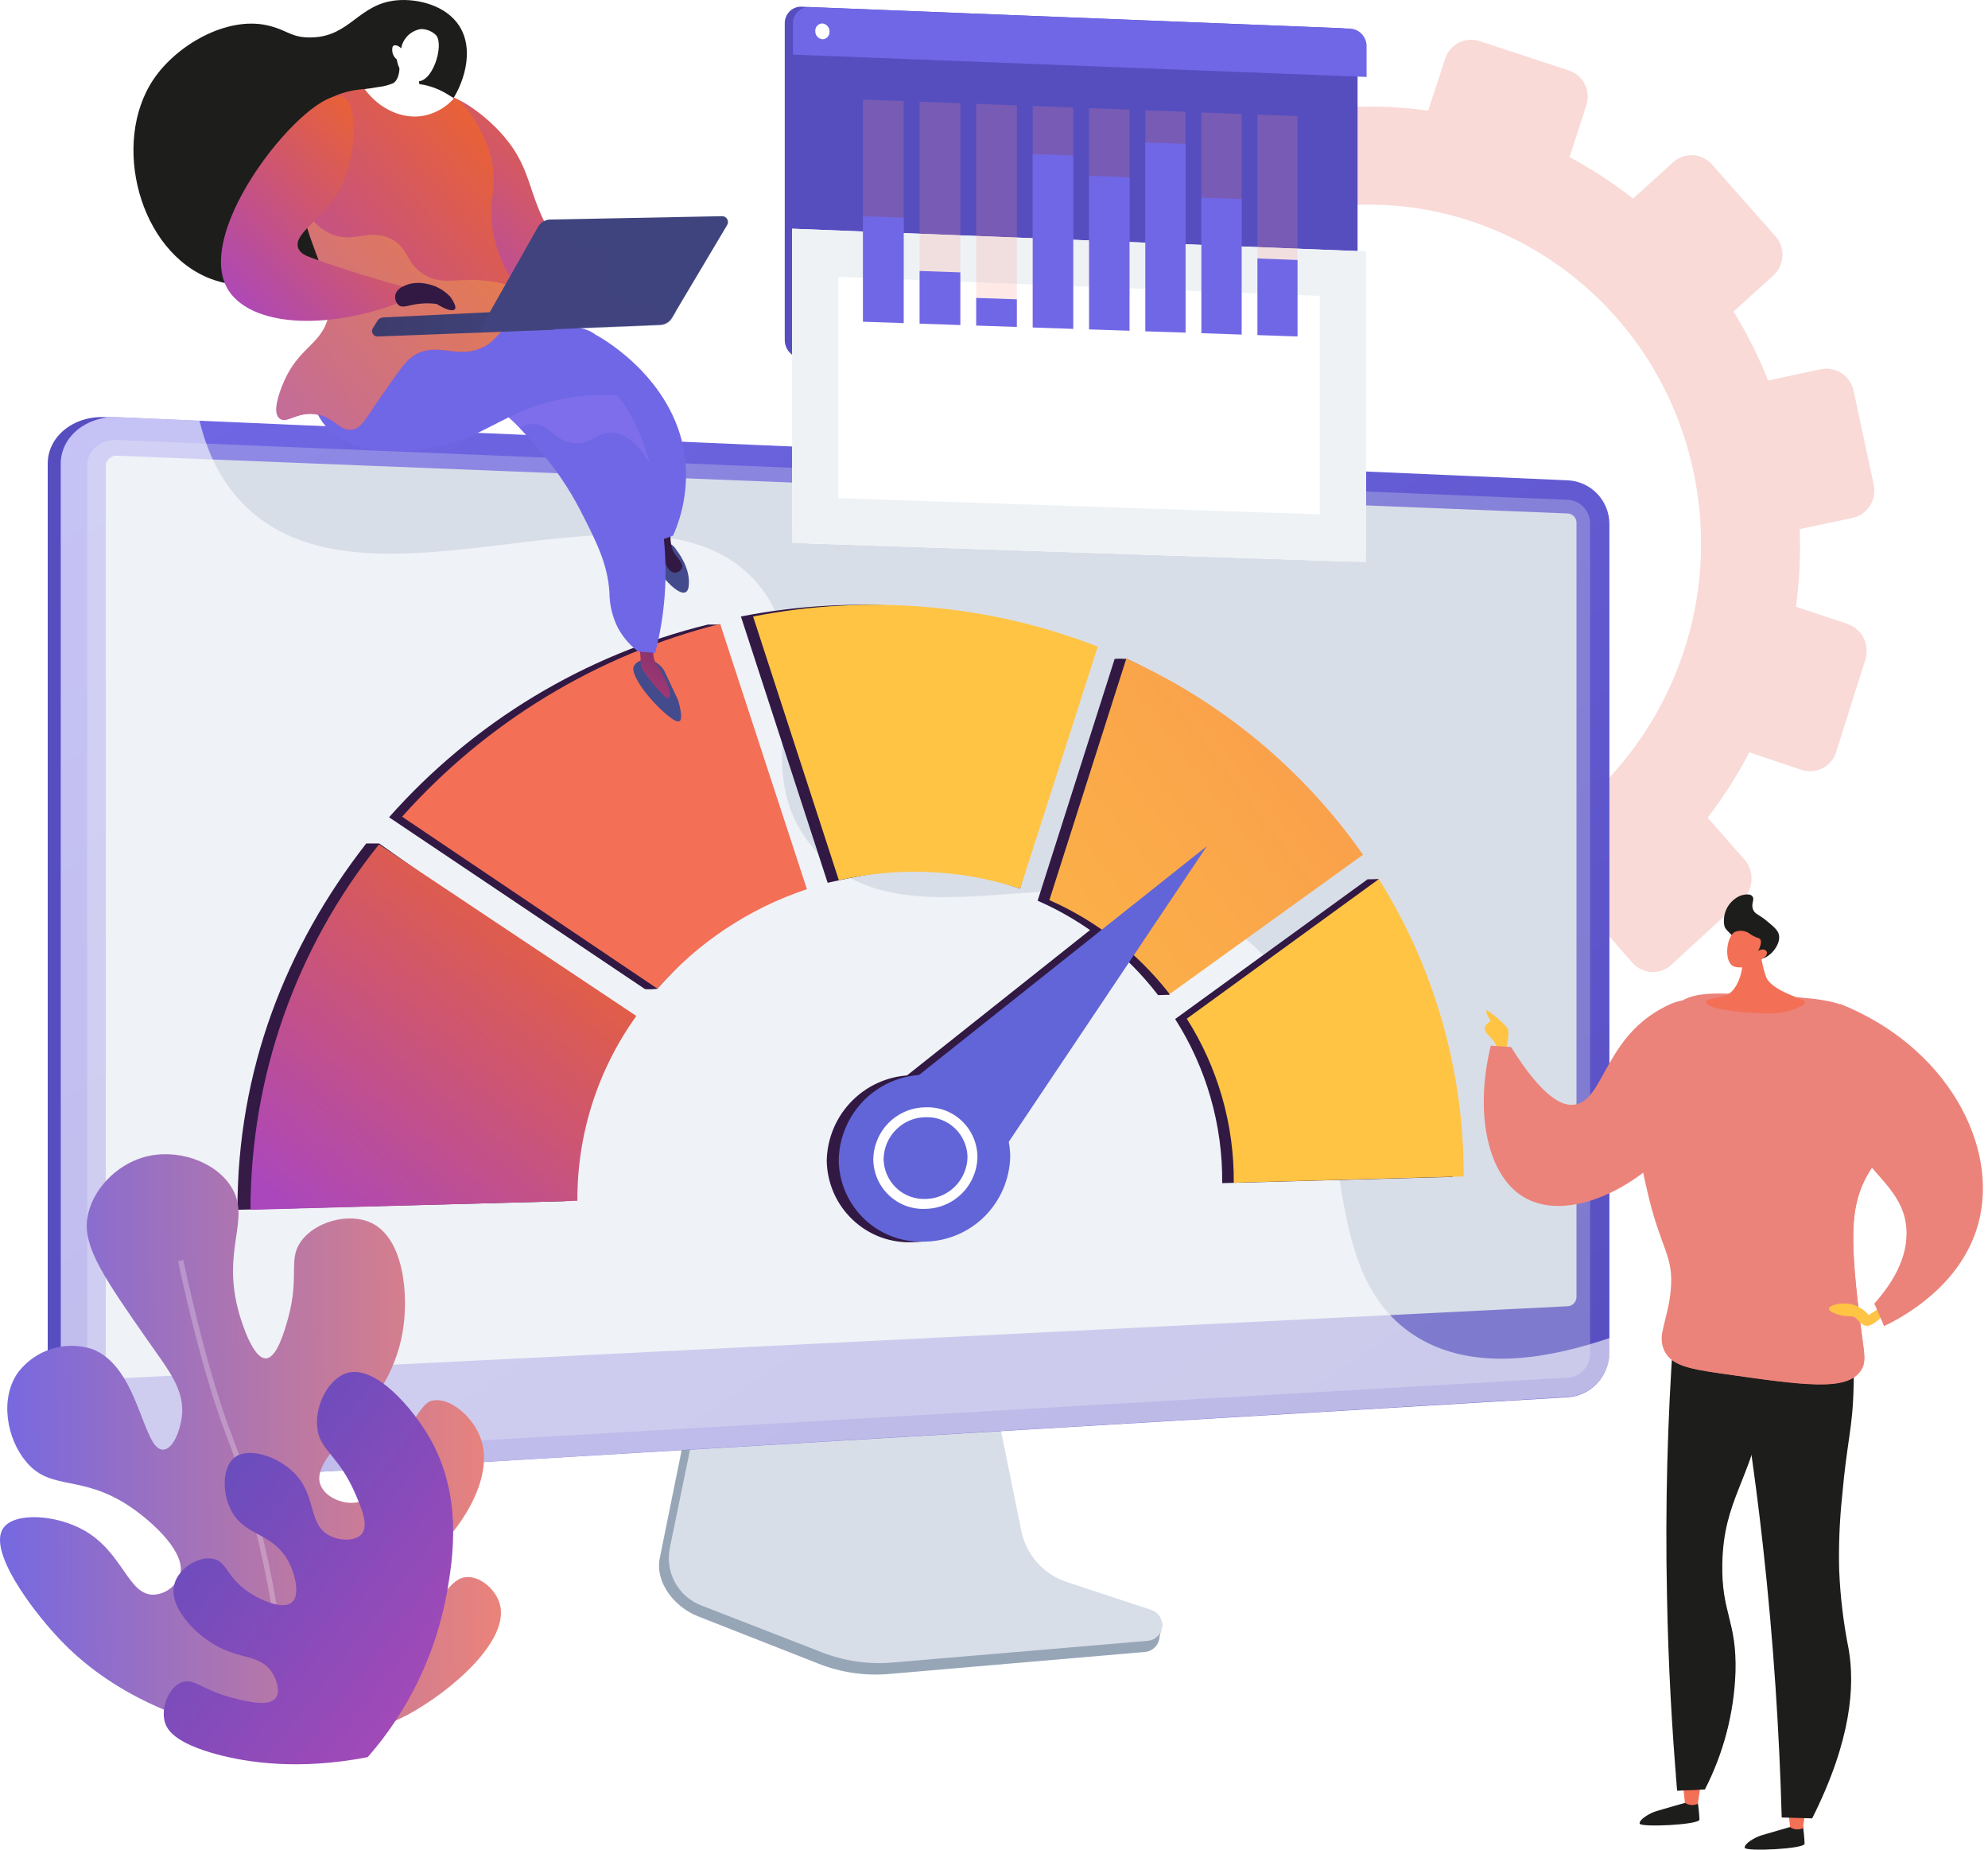 <svg width="43" height="40" viewBox="0 0 43 40" fill="none" xmlns="http://www.w3.org/2000/svg">
<g opacity="0.3">
<path d="M25.888 1.819L26.125 2.994C25.622 3.198 25.138 3.446 24.678 3.735L23.892 2.839C23.84 2.781 23.778 2.734 23.709 2.7C23.639 2.667 23.563 2.647 23.486 2.643C23.409 2.639 23.332 2.65 23.259 2.676C23.186 2.702 23.119 2.742 23.062 2.795L21.537 4.165C21.42 4.271 21.348 4.418 21.338 4.576C21.328 4.733 21.38 4.889 21.483 5.008L22.277 5.914C21.941 6.345 21.642 6.804 21.384 7.285L20.241 6.904C20.092 6.856 19.929 6.869 19.789 6.94C19.649 7.012 19.543 7.136 19.494 7.287L18.835 9.255C18.809 9.329 18.799 9.407 18.803 9.485C18.808 9.563 18.828 9.64 18.862 9.71C18.896 9.781 18.944 9.843 19.003 9.895C19.061 9.947 19.129 9.987 19.203 10.012L20.349 10.397C20.268 10.941 20.234 11.49 20.247 12.04L19.052 12.295C18.896 12.328 18.761 12.422 18.674 12.556C18.586 12.689 18.555 12.852 18.586 13.008L18.98 15.057C18.995 15.134 19.024 15.208 19.067 15.273C19.11 15.339 19.166 15.396 19.231 15.439C19.296 15.483 19.369 15.513 19.446 15.528C19.523 15.543 19.602 15.543 19.678 15.527L20.876 15.272C21.07 15.789 21.309 16.287 21.59 16.762L20.674 17.594C20.555 17.702 20.482 17.852 20.472 18.013C20.461 18.174 20.513 18.332 20.617 18.455L21.975 20.031C22.026 20.091 22.089 20.14 22.16 20.174C22.23 20.209 22.307 20.23 22.386 20.234C22.464 20.239 22.543 20.228 22.617 20.201C22.691 20.174 22.759 20.133 22.817 20.08L23.733 19.247C24.158 19.592 24.613 19.9 25.092 20.166L24.703 21.356C24.651 21.509 24.662 21.676 24.732 21.822C24.803 21.967 24.928 22.079 25.08 22.132L27.04 22.8C27.115 22.825 27.195 22.834 27.274 22.828C27.353 22.822 27.43 22.8 27.5 22.763C27.571 22.727 27.634 22.677 27.685 22.616C27.736 22.555 27.774 22.484 27.798 22.408L28.18 21.228C28.723 21.31 29.272 21.343 29.822 21.326L30.067 22.545C30.082 22.623 30.112 22.698 30.156 22.765C30.2 22.831 30.256 22.889 30.322 22.933C30.389 22.978 30.463 23.009 30.541 23.024C30.619 23.039 30.699 23.039 30.777 23.023L32.805 22.592C32.962 22.557 33.099 22.46 33.186 22.324C33.273 22.187 33.303 22.022 33.269 21.864L33.022 20.657C33.538 20.451 34.034 20.198 34.504 19.902L35.303 20.815C35.355 20.875 35.418 20.924 35.489 20.959C35.56 20.995 35.637 21.015 35.716 21.02C35.795 21.024 35.874 21.013 35.949 20.987C36.023 20.96 36.092 20.919 36.15 20.865L37.688 19.454C37.807 19.344 37.877 19.192 37.885 19.03C37.893 18.868 37.838 18.709 37.732 18.588L36.935 17.683C37.277 17.24 37.579 16.767 37.838 16.27L38.964 16.648C39.039 16.673 39.118 16.683 39.197 16.677C39.275 16.671 39.352 16.649 39.422 16.613C39.492 16.577 39.554 16.527 39.605 16.466C39.656 16.405 39.694 16.335 39.717 16.26L40.348 14.261C40.396 14.108 40.383 13.941 40.311 13.798C40.238 13.654 40.113 13.545 39.961 13.493L38.846 13.121C38.922 12.565 38.949 12.003 38.926 11.443L40.072 11.199C40.148 11.182 40.221 11.15 40.286 11.105C40.35 11.06 40.405 11.002 40.448 10.936C40.49 10.869 40.519 10.795 40.533 10.717C40.547 10.639 40.545 10.559 40.528 10.482L40.093 8.45C40.06 8.294 39.967 8.158 39.835 8.071C39.702 7.984 39.541 7.953 39.386 7.985L38.243 8.228C38.038 7.71 37.788 7.212 37.496 6.738L38.359 5.954C38.476 5.847 38.546 5.698 38.554 5.539C38.562 5.38 38.507 5.225 38.401 5.107L37.026 3.553C36.974 3.495 36.911 3.448 36.841 3.414C36.771 3.38 36.695 3.36 36.618 3.356C36.54 3.352 36.462 3.363 36.389 3.389C36.316 3.415 36.248 3.455 36.191 3.507L35.322 4.295C34.891 3.956 34.432 3.655 33.949 3.396L34.313 2.274C34.362 2.125 34.349 1.961 34.279 1.821C34.208 1.68 34.084 1.573 33.936 1.524L32.002 0.889C31.929 0.864 31.851 0.855 31.774 0.861C31.697 0.867 31.622 0.888 31.552 0.923C31.483 0.958 31.422 1.007 31.372 1.066C31.321 1.125 31.283 1.194 31.259 1.268L30.891 2.392C30.356 2.318 29.815 2.291 29.275 2.311L29.036 1.147C29.021 1.071 28.99 0.999 28.947 0.935C28.904 0.871 28.848 0.816 28.783 0.773C28.719 0.731 28.646 0.701 28.57 0.687C28.495 0.673 28.417 0.673 28.341 0.689L26.353 1.113C26.276 1.129 26.203 1.16 26.138 1.203C26.074 1.247 26.018 1.304 25.975 1.369C25.932 1.435 25.902 1.508 25.887 1.586C25.872 1.663 25.872 1.742 25.888 1.819ZM22.502 13.233C21.719 9.271 24.234 5.408 28.116 4.581C31.998 3.755 35.809 6.273 36.635 10.226C37.465 14.203 34.962 18.122 31.038 18.957C27.114 19.791 23.29 17.22 22.502 13.233Z" fill="#EB837A"/>
</g>
<path d="M23.009 34.439C22.762 34.355 22.54 34.207 22.367 34.01C22.195 33.813 22.077 33.573 22.026 33.316L21.294 29.676L15.04 29.899L14.271 33.692C14.163 34.223 14.594 34.756 15.091 34.951L17.709 35.98C18.195 36.171 18.718 36.246 19.238 36.2L24.769 35.724C24.847 35.717 24.921 35.682 24.977 35.626C25.034 35.571 25.07 35.497 25.078 35.418C25.097 35.254 25.213 35.07 25.055 35.012L23.009 34.439Z" fill="#97A6B7"/>
<path d="M23.073 34.211C22.826 34.13 22.605 33.985 22.433 33.79C22.261 33.596 22.142 33.358 22.09 33.103L21.36 29.509L15.258 29.73L14.489 33.473C14.437 33.727 14.476 33.991 14.599 34.219C14.723 34.446 14.922 34.623 15.162 34.716L17.777 35.732C18.263 35.922 18.785 35.998 19.305 35.953L24.828 35.483C24.906 35.476 24.979 35.443 25.035 35.388C25.092 35.333 25.127 35.26 25.136 35.182C25.146 35.104 25.128 35.025 25.086 34.958C25.044 34.892 24.98 34.842 24.906 34.817L23.073 34.211Z" fill="#D8DEE8"/>
<path d="M2.264 32.09C1.591 32.13 1.032 31.683 1.032 31.102V10.027C1.032 9.443 1.585 8.991 2.264 9.021L33.631 10.387C33.874 10.398 34.103 10.503 34.271 10.68C34.439 10.856 34.532 11.091 34.532 11.336V29.26C34.529 29.504 34.434 29.738 34.267 29.915C34.1 30.092 33.873 30.2 33.631 30.216L2.264 32.09Z" fill="#564EBF"/>
<path d="M2.543 32.09C1.87 32.13 1.311 31.683 1.311 31.102V10.027C1.311 9.443 1.866 8.991 2.543 9.021L33.91 10.387C34.153 10.398 34.382 10.503 34.55 10.68C34.718 10.856 34.811 11.091 34.811 11.336V29.26C34.808 29.504 34.713 29.738 34.546 29.915C34.379 30.092 34.152 30.2 33.91 30.216L2.543 32.09Z" fill="url(#paint0_linear_11844_12457)"/>
<g style="mix-blend-mode:multiply" opacity="0.3">
<path d="M33.91 10.809L2.543 9.514C2.181 9.499 1.886 9.74 1.886 10.056V31.076C1.886 31.388 2.181 31.618 2.543 31.604L33.91 29.792C34.04 29.784 34.161 29.727 34.251 29.632C34.341 29.538 34.392 29.412 34.394 29.282V11.312C34.392 11.182 34.341 11.058 34.251 10.964C34.161 10.87 34.039 10.815 33.91 10.809Z" fill="#D8DEE8"/>
</g>
<path d="M2.543 29.809C2.513 29.813 2.481 29.811 2.452 29.802C2.422 29.794 2.394 29.779 2.37 29.76C2.346 29.74 2.327 29.716 2.312 29.689C2.298 29.661 2.29 29.631 2.287 29.6V10.065C2.29 10.034 2.298 10.004 2.313 9.976C2.327 9.949 2.347 9.925 2.371 9.905C2.395 9.885 2.422 9.871 2.452 9.862C2.481 9.854 2.513 9.851 2.543 9.855L33.91 11.104C33.96 11.106 34.008 11.128 34.043 11.165C34.078 11.201 34.098 11.25 34.099 11.3V28.05C34.098 28.101 34.078 28.15 34.043 28.187C34.008 28.223 33.96 28.245 33.91 28.248L2.543 29.809Z" fill="#D8DEE8"/>
<g style="mix-blend-mode:soft-light" opacity="0.6">
<path d="M30.635 28.905C27.996 27.263 29.84 22.595 26.877 20.25C23.889 17.887 19.685 20.792 17.591 18.338C16.033 16.514 17.861 14.313 16.368 12.6C14.035 9.911 8.062 13.609 5.322 10.959C4.931 10.584 4.538 10.011 4.315 9.098L2.547 9.021C1.874 8.991 1.315 9.443 1.315 10.027V31.102C1.315 31.688 1.87 32.13 2.547 32.09L33.914 30.21C34.156 30.193 34.383 30.085 34.55 29.908C34.717 29.731 34.812 29.497 34.815 29.253V28.935C32.728 29.645 31.456 29.415 30.635 28.905Z" fill="white"/>
</g>
<path d="M7.922 18.24H8.201L13.499 21.971C12.661 23.136 12.213 24.539 12.22 25.976L5.136 26.162C5.134 23.16 6.171 20.486 7.922 18.24Z" fill="url(#paint1_linear_11844_12457)"/>
<path d="M17.19 19.241C15.978 19.648 15.078 20.432 14.239 21.357C14.232 21.357 14.229 21.383 14.22 21.383C14.13 21.395 14.04 21.397 13.95 21.39L13.938 21.381L8.415 17.674C10.239 15.615 12.643 14.162 15.307 13.507H15.576L17.19 19.241Z" fill="url(#paint2_linear_11844_12457)"/>
<path d="M23.491 13.984L22.064 19.218C21.4 18.982 20.706 18.841 20.003 18.801C19.359 18.779 18.51 18.954 17.902 19.091L16.026 13.332C17.258 13.091 18.517 13.021 19.768 13.126C21.044 13.23 22.298 13.519 23.491 13.984Z" fill="url(#paint3_linear_11844_12457)"/>
<path d="M29.24 18.488L25.26 21.36L25.298 21.513L25.049 21.52C24.365 20.63 23.469 19.927 22.444 19.478L24.11 14.248C24.282 14.238 24.203 14.248 24.36 14.248C24.36 14.248 24.369 14.248 24.373 14.248C26.389 15.203 28.024 16.746 29.24 18.488Z" fill="url(#paint4_linear_11844_12457)"/>
<path d="M31.421 25.451L26.436 25.586C26.448 24.329 26.094 23.095 25.418 22.037L29.581 19.015C29.822 19.015 29.789 19.001 29.822 19.015C29.854 19.028 29.687 19.187 29.706 19.225C30.834 21.103 31.427 23.257 31.421 25.451Z" fill="url(#paint5_linear_11844_12457)"/>
<path d="M18.961 23.779L25.857 18.302L20.993 25.553L18.961 23.779Z" fill="url(#paint6_linear_11844_12457)"/>
<path d="M21.596 25.016C21.586 25.501 21.39 25.963 21.05 26.307C20.71 26.651 20.251 26.85 19.768 26.862C19.528 26.876 19.288 26.841 19.062 26.76C18.835 26.678 18.628 26.551 18.452 26.386C18.276 26.222 18.134 26.023 18.036 25.802C17.939 25.581 17.886 25.343 17.882 25.101C17.892 24.605 18.095 24.134 18.448 23.788C18.801 23.442 19.275 23.249 19.768 23.252C20.004 23.246 20.238 23.287 20.458 23.373C20.677 23.458 20.878 23.587 21.048 23.751C21.218 23.915 21.354 24.111 21.448 24.328C21.542 24.545 21.593 24.779 21.596 25.016Z" fill="url(#paint7_linear_11844_12457)"/>
<path d="M19.768 26.152C19.622 26.161 19.476 26.139 19.339 26.089C19.202 26.039 19.076 25.962 18.969 25.861C18.863 25.761 18.777 25.64 18.719 25.505C18.66 25.37 18.63 25.225 18.628 25.078C18.635 24.778 18.758 24.493 18.971 24.283C19.184 24.073 19.47 23.956 19.768 23.955C19.912 23.951 20.055 23.975 20.19 24.027C20.324 24.079 20.447 24.157 20.551 24.258C20.655 24.358 20.738 24.478 20.796 24.61C20.854 24.743 20.884 24.886 20.886 25.031C20.88 25.327 20.76 25.609 20.551 25.818C20.343 26.027 20.062 26.147 19.768 26.152ZM19.768 24.169C19.529 24.17 19.299 24.265 19.128 24.434C18.957 24.604 18.858 24.833 18.854 25.074C18.855 25.192 18.88 25.308 18.928 25.416C18.975 25.524 19.043 25.621 19.129 25.701C19.214 25.782 19.315 25.845 19.424 25.885C19.534 25.926 19.651 25.944 19.768 25.938C20.005 25.934 20.232 25.837 20.399 25.669C20.567 25.5 20.664 25.273 20.669 25.035C20.668 24.918 20.643 24.803 20.597 24.696C20.55 24.589 20.483 24.492 20.399 24.412C20.316 24.331 20.216 24.268 20.108 24.227C20 24.185 19.884 24.166 19.768 24.169Z" fill="url(#paint8_linear_11844_12457)"/>
<path d="M8.198 18.26L13.764 21.971C12.928 23.133 12.481 24.533 12.489 25.968L5.418 26.162C5.42 23.286 6.401 20.497 8.198 18.26Z" fill="url(#paint9_linear_11844_12457)"/>
<path d="M17.453 19.229C16.203 19.644 15.087 20.387 14.22 21.381L8.697 17.662C10.524 15.612 12.92 14.16 15.576 13.492L17.453 19.229Z" fill="url(#paint10_linear_11844_12457)"/>
<path d="M23.744 13.984L22.066 19.218C21.408 19 20.722 18.879 20.03 18.856C19.396 18.835 18.762 18.895 18.144 19.035L16.289 13.332C17.519 13.091 18.776 13.021 20.026 13.126C21.3 13.23 22.552 13.519 23.744 13.984Z" fill="url(#paint11_linear_11844_12457)"/>
<path d="M29.482 18.484L25.299 21.497C24.612 20.614 23.718 19.916 22.698 19.465L24.362 14.242C26.416 15.168 28.185 16.633 29.482 18.484Z" fill="url(#paint12_linear_11844_12457)"/>
<path d="M31.659 25.441L26.686 25.577C26.696 24.32 26.343 23.088 25.67 22.03L29.824 19.011C31.03 20.936 31.667 23.166 31.659 25.441Z" fill="url(#paint13_linear_11844_12457)"/>
<path d="M19.22 23.77L26.105 18.298L21.249 25.543L19.22 23.77Z" fill="url(#paint14_linear_11844_12457)"/>
<path d="M21.851 25.005C21.841 25.489 21.646 25.951 21.307 26.295C20.967 26.639 20.509 26.837 20.027 26.85C19.787 26.864 19.546 26.83 19.32 26.748C19.093 26.667 18.886 26.54 18.709 26.375C18.533 26.21 18.392 26.012 18.294 25.791C18.197 25.57 18.144 25.331 18.141 25.089C18.151 24.594 18.354 24.122 18.707 23.776C19.06 23.431 19.534 23.239 20.027 23.243C20.262 23.237 20.496 23.278 20.715 23.364C20.934 23.449 21.134 23.578 21.304 23.742C21.474 23.905 21.609 24.102 21.703 24.318C21.797 24.535 21.847 24.768 21.851 25.005Z" fill="url(#paint15_linear_11844_12457)"/>
<path d="M20.027 26.142C19.881 26.15 19.735 26.128 19.598 26.078C19.461 26.028 19.335 25.95 19.229 25.85C19.122 25.749 19.037 25.628 18.979 25.494C18.92 25.359 18.89 25.214 18.889 25.067C18.895 24.768 19.018 24.483 19.23 24.273C19.443 24.064 19.729 23.946 20.027 23.946C20.171 23.941 20.314 23.965 20.449 24.016C20.583 24.068 20.706 24.146 20.81 24.246C20.914 24.346 20.997 24.466 21.054 24.599C21.111 24.732 21.141 24.875 21.142 25.02C21.136 25.316 21.017 25.597 20.809 25.806C20.601 26.015 20.321 26.135 20.027 26.142ZM20.027 24.16C19.787 24.16 19.558 24.255 19.387 24.424C19.216 24.593 19.117 24.822 19.112 25.063C19.114 25.181 19.139 25.297 19.186 25.405C19.233 25.513 19.302 25.61 19.387 25.691C19.472 25.772 19.573 25.834 19.683 25.875C19.793 25.915 19.91 25.933 20.027 25.928C20.264 25.923 20.489 25.826 20.657 25.658C20.825 25.49 20.921 25.263 20.927 25.025C20.925 24.909 20.901 24.794 20.854 24.687C20.808 24.58 20.741 24.483 20.657 24.403C20.574 24.322 20.475 24.259 20.366 24.218C20.258 24.176 20.143 24.156 20.027 24.16Z" fill="white"/>
<path d="M32.574 22.701C32.574 22.701 32.673 22.326 32.603 22.23C32.533 22.133 32.101 21.75 32.143 21.875C32.167 21.949 32.202 22.019 32.246 22.083C32.246 22.083 32.015 22.192 32.164 22.354C32.314 22.517 32.362 22.555 32.372 22.701C32.381 22.847 32.47 22.897 32.574 22.701Z" fill="url(#paint16_linear_11844_12457)"/>
<path d="M36.712 38.909C36.737 39.054 36.753 39.201 36.759 39.349C36.759 39.464 35.477 39.522 35.465 39.436C35.452 39.349 35.675 39.212 35.832 39.165C35.99 39.117 36.45 38.987 36.45 38.987L36.712 38.909Z" fill="#1D1D1B"/>
<path d="M36.403 38.581L36.444 38.987C36.485 39.014 36.532 39.03 36.58 39.034C36.629 39.038 36.678 39.029 36.723 39.009L36.787 38.57L36.403 38.581Z" fill="url(#paint17_linear_11844_12457)"/>
<path d="M38.987 39.43C39.012 39.576 39.027 39.723 39.033 39.871C39.033 39.986 37.752 40.045 37.738 39.959C37.725 39.872 37.95 39.735 38.107 39.688C38.265 39.64 38.724 39.509 38.724 39.509L38.987 39.43Z" fill="#1D1D1B"/>
<path d="M38.677 39.107L38.719 39.513C38.76 39.54 38.806 39.556 38.855 39.561C38.903 39.565 38.952 39.556 38.996 39.536L39.062 39.096L38.677 39.107Z" fill="url(#paint18_linear_11844_12457)"/>
<path d="M36.634 28.042C36.487 28.343 36.34 28.642 36.192 28.943C36.073 30.658 36.014 32.522 36.057 34.516C36.084 36.006 36.164 37.405 36.277 38.725L36.876 38.698C37.279 37.914 37.505 37.05 37.538 36.169C37.57 35.043 37.232 34.894 37.253 33.817C37.28 32.42 37.862 32.048 38.173 30.368C38.323 29.544 38.358 28.703 38.277 27.87L36.634 28.042Z" fill="#1D1D1B"/>
<g style="mix-blend-mode:multiply" opacity="0.3">
<path d="M38.273 27.87L37.388 27.962C36.857 28.892 36.715 29.859 36.802 30.287C36.937 30.892 37.282 31.086 37.263 31.693C37.244 32.3 36.892 32.45 36.669 33.159C36.514 33.649 36.554 34.107 36.643 34.983C36.82 36.759 37.247 37.302 36.89 37.885C36.736 38.121 36.51 38.301 36.246 38.398C36.255 38.508 36.263 38.616 36.273 38.725L36.872 38.698C37.275 37.914 37.501 37.05 37.533 36.169C37.566 35.043 37.228 34.894 37.249 33.817C37.276 32.42 37.858 32.048 38.169 30.369C38.319 29.545 38.354 28.704 38.273 27.87Z" fill="#1D1D1B"/>
</g>
<path d="M37.423 28.583C37.693 30.1 37.944 31.724 38.134 33.446C38.365 35.525 38.487 37.485 38.538 39.304L39.197 39.323C40.061 37.604 40.115 36.438 39.989 35.679C39.875 35.111 39.805 34.535 39.781 33.956C39.767 33.423 39.789 32.889 39.845 32.358C39.949 31.159 40.075 30.898 40.093 29.98C40.111 29.12 40.115 28.686 39.869 28.432C39.228 27.762 37.558 28.523 37.423 28.583Z" fill="#1D1D1B"/>
<path d="M32.684 22.643L32.246 22.613C31.901 24.011 32.149 25.367 32.92 25.864C34.132 26.644 36.389 25.176 36.877 23.577C37.092 22.876 37.043 21.862 36.608 21.666C36.489 21.61 36.305 21.602 35.905 21.828C34.71 22.506 34.679 23.778 34.072 23.886C33.812 23.935 33.382 23.762 32.684 22.643Z" fill="#EB837A"/>
<path d="M36.025 29.25C35.815 28.9 36.079 28.562 36.138 27.896C36.207 27.144 35.918 27.018 35.633 25.77C35.443 24.94 35.261 24.145 35.478 23.212C35.582 22.765 35.76 22.006 36.383 21.64C36.705 21.452 37.144 21.47 38.01 21.515C39.088 21.572 39.616 21.599 40.016 21.812C40.074 21.842 41.289 22.507 41.373 23.591C41.456 24.674 40.264 24.841 40.105 26.311C40.034 26.971 40.16 27.985 40.24 28.644C40.319 29.276 40.374 29.439 40.249 29.63C39.95 30.09 39.037 29.959 37.205 29.696C36.49 29.595 36.181 29.512 36.025 29.25Z" fill="#EB837A"/>
<path d="M38.809 26.075C38.887 26.362 39.166 26.576 39.359 27.273C39.401 27.424 39.7 28.492 39.313 28.763C39.089 28.916 38.889 28.627 38.347 28.589C37.404 28.524 36.961 29.318 36.347 29.101C36.191 29.041 36.056 28.936 35.96 28.799C35.923 28.954 35.946 29.117 36.025 29.254C36.181 29.516 36.49 29.599 37.209 29.701C39.04 29.964 39.954 30.096 40.253 29.635C40.377 29.444 40.323 29.282 40.244 28.649C40.16 27.991 40.034 26.976 40.109 26.316C40.268 24.846 41.456 24.691 41.377 23.596C41.353 23.316 41.26 23.046 41.107 22.81C39.578 23.423 38.567 25.176 38.809 26.075Z" fill="#EB837A"/>
<path d="M40.722 28.244L40.419 28.439C40.322 28.322 40.19 28.24 40.043 28.204C39.821 28.156 39.566 28.226 39.561 28.297C39.556 28.367 39.711 28.412 39.735 28.42C39.929 28.492 40.072 28.432 40.15 28.511C40.188 28.559 40.233 28.602 40.284 28.637C40.301 28.648 40.319 28.657 40.338 28.665C40.473 28.715 40.688 28.49 40.707 28.47L40.722 28.244Z" fill="url(#paint19_linear_11844_12457)"/>
<path d="M39.828 24.248C39.608 23.72 39.456 22.912 39.802 21.711C42.084 22.616 43.248 24.759 42.793 26.452C42.418 27.852 41.056 28.534 40.752 28.677C40.682 28.515 40.617 28.354 40.54 28.192C40.892 27.797 41.289 27.214 41.233 26.549C41.156 25.634 40.271 25.317 39.828 24.248Z" fill="#EB837A"/>
<path d="M38.067 20.43C38.077 20.67 38.123 20.906 38.202 21.132C38.313 21.403 38.902 21.575 39.022 21.636C39.142 21.697 38.798 21.873 38.453 21.907C38.109 21.941 37.125 21.864 36.949 21.732C36.772 21.601 37.084 21.61 37.337 21.52C37.59 21.429 37.725 20.945 37.682 20.726C37.639 20.506 38.067 20.43 38.067 20.43Z" fill="url(#paint20_linear_11844_12457)"/>
<path d="M37.522 20.286C37.344 20.11 37.318 20.088 37.299 20.027C37.272 19.892 37.293 19.751 37.358 19.63C37.424 19.509 37.53 19.415 37.658 19.364C37.67 19.364 37.837 19.306 37.9 19.379C37.963 19.453 37.874 19.526 37.912 19.65C37.95 19.775 38.047 19.77 38.221 19.921C38.367 20.042 38.458 20.116 38.479 20.221C38.522 20.437 38.261 20.752 38.031 20.742C37.949 20.727 37.926 20.685 37.522 20.286Z" fill="#1D1D1B"/>
<path d="M38.008 20.764C37.947 20.827 37.871 20.874 37.788 20.9C37.704 20.925 37.615 20.928 37.529 20.909C37.27 20.845 37.336 20.246 37.529 20.151C37.573 20.134 37.619 20.127 37.666 20.129C37.712 20.131 37.757 20.143 37.799 20.163C37.85 20.188 37.864 20.214 37.949 20.253C38.033 20.292 38.05 20.284 38.071 20.308C38.093 20.333 38.109 20.407 38.027 20.571C38.048 20.552 38.075 20.539 38.104 20.535C38.133 20.531 38.162 20.535 38.188 20.548C38.201 20.559 38.21 20.573 38.217 20.589C38.231 20.663 38.157 20.738 38.008 20.764Z" fill="url(#paint21_linear_11844_12457)"/>
<path d="M5.767 0.545C4.899 0.358 3.826 0.966 3.32 1.716C2.4 3.083 3.005 5.446 4.565 6.032C5.571 6.41 6.878 6.012 7.451 5.219C7.971 4.504 7.585 3.865 8.24 3.219C8.779 2.677 9.241 2.88 9.696 2.289C10.03 1.853 10.275 1.093 9.935 0.562C9.649 0.115 9.033 -0.035 8.579 0.007C7.755 0.084 7.572 0.788 6.749 0.809C6.292 0.825 6.221 0.643 5.767 0.545Z" fill="#1D1D1B"/>
<path d="M9.366 2.077C9.618 1.883 10.414 2.372 10.917 2.969C11.508 3.672 11.411 4.188 11.905 5.039C12.277 5.664 12.787 6.194 13.397 6.588L13.174 7.028C12.474 7.019 11.796 6.785 11.237 6.36C10.742 5.967 10.512 5.483 10.075 4.535C9.637 3.587 9.05 2.316 9.366 2.077Z" fill="url(#paint22_linear_11844_12457)"/>
<path d="M14.668 15.143L14.389 14.549C14.351 14.464 14.289 14.392 14.212 14.34L14.077 14.246C14.077 14.246 13.748 14.238 13.697 14.447C13.686 14.711 14.197 15.302 14.52 15.531C14.574 15.57 14.655 15.621 14.697 15.594C14.771 15.555 14.716 15.311 14.668 15.143Z" fill="url(#paint23_linear_11844_12457)"/>
<path d="M14.144 13.924C14.101 14.179 14.156 14.312 14.216 14.386C14.259 14.439 14.6 15.004 14.46 15.096C14.396 15.137 13.962 14.596 13.921 14.512C13.879 14.428 13.857 14.455 13.856 14.251C13.854 14.145 13.837 14.04 13.805 13.939L14.144 13.924Z" fill="url(#paint24_linear_11844_12457)"/>
<path d="M14.637 11.903C14.637 11.903 14.946 12.273 14.896 12.678C14.846 13.083 14.306 12.491 14.23 12.29C14.155 12.09 14.067 11.804 14.067 11.804C14.067 11.804 14.446 11.568 14.637 11.903Z" fill="url(#paint25_linear_11844_12457)"/>
<path d="M14.523 11.325C14.523 11.325 14.439 11.755 14.598 11.983C14.678 12.095 14.785 12.192 14.753 12.284C14.739 12.316 14.715 12.342 14.685 12.36C14.654 12.378 14.62 12.386 14.585 12.383C14.45 12.369 14.383 12.169 14.331 12.028C14.273 11.813 14.234 11.594 14.214 11.372L14.523 11.325Z" fill="url(#paint26_linear_11844_12457)"/>
<path d="M14.275 11.688L14.559 11.583C14.778 11.089 14.871 10.548 14.829 10.009C14.674 8.267 13.077 7.343 12.893 7.244C12.456 7.465 12.013 7.776 11.997 8.167C11.977 8.659 12.644 8.919 13.27 9.638C13.769 10.227 14.114 10.931 14.275 11.688Z" fill="#7067E6"/>
<path d="M14.172 14.119C14.41 13.202 14.459 12.245 14.315 11.308C14.181 10.435 13.902 8.659 12.722 7.996C12.464 7.851 12.095 7.725 11.644 7.319C11.344 7.049 11.088 6.732 10.887 6.382C9.309 5.916 7.855 6.104 7.212 6.956C7.056 7.131 6.953 7.349 6.917 7.582C6.836 8.29 7.529 9.145 8.307 9.324C9.295 9.55 9.869 8.529 10.744 8.869C10.989 8.963 11.197 9.199 11.613 9.671C11.983 10.086 12.3 10.547 12.556 11.043C12.891 11.701 13.145 12.188 13.182 12.817C13.184 13.083 13.247 13.345 13.367 13.581C13.475 13.781 13.626 13.955 13.807 14.091L14.172 14.119Z" fill="#7067E6"/>
<path style="mix-blend-mode:multiply" opacity="0.3" d="M6.92 7.586C6.956 7.353 7.058 7.136 7.215 6.96C7.857 6.108 9.312 5.92 10.89 6.386C11.091 6.736 11.347 7.053 11.647 7.323C12.095 7.729 12.464 7.855 12.724 8C13.445 8.407 13.828 9.22 14.049 10.001C13.721 9.489 13.441 9.354 13.224 9.351C12.913 9.351 12.774 9.622 12.404 9.579C12 9.539 11.916 9.21 11.595 9.172C11.471 9.161 11.346 9.188 11.239 9.252C11.106 9.091 10.939 8.962 10.751 8.873C9.875 8.533 9.301 9.55 8.314 9.328C7.531 9.149 6.844 8.294 6.92 7.586Z" fill="url(#paint27_linear_11844_12457)"/>
<path d="M13.355 8.55C13.093 8.536 12.83 8.542 12.569 8.568C10.996 8.724 10.562 9.507 9.261 9.698C8.953 9.744 7.583 9.944 6.99 9.148C6.563 8.576 6.628 7.591 7.094 7.202C7.292 7.039 7.487 7.044 8.749 7.055C9.225 7.055 9.702 7.062 10.177 7.067C12.19 7.093 12.575 6.953 12.941 7.288C13.112 7.444 13.363 7.78 13.355 8.55Z" fill="#7067E6"/>
<path d="M9.103 2.052C9.103 2.052 7.515 1.586 6.813 2.384C6.648 2.588 6.543 2.834 6.509 3.094C6.133 4.991 7.557 6.123 6.997 7.121C6.773 7.518 6.381 7.637 6.101 8.35C6.054 8.471 5.884 8.907 6.04 9.044C6.196 9.18 6.405 8.908 6.809 8.958C7.236 9.011 7.336 9.342 7.618 9.293C7.805 9.262 7.887 9.1 8.156 8.7C8.561 8.118 8.756 7.828 8.9 7.727C9.464 7.321 9.902 7.849 10.546 7.456C10.779 7.312 11.644 6.193 11.389 6.508C10.785 5.748 10.645 5.121 10.63 4.686C10.614 4.208 10.751 3.991 10.63 3.426C10.518 2.991 10.304 2.59 10.007 2.254C9.949 2.165 9.866 2.084 9.103 2.052Z" fill="url(#paint28_linear_11844_12457)"/>
<path d="M8.596 1.016C8.617 1.118 8.73 1.659 8.505 1.799C8.402 1.843 8.293 1.871 8.182 1.882C8.061 1.905 7.96 1.918 7.888 1.928C8.212 2.365 8.711 2.591 9.176 2.501C9.422 2.449 9.646 2.32 9.815 2.132C9.687 2.034 9.545 1.955 9.394 1.899C9.29 1.861 9.182 1.834 9.071 1.819L9.023 1.505L8.596 1.016Z" fill="white"/>
<path d="M8.584 1.287C8.597 1.4 8.645 1.505 8.721 1.589C8.797 1.673 8.897 1.731 9.008 1.754C9.351 1.816 9.611 0.981 9.435 0.764C9.392 0.72 9.34 0.686 9.283 0.663C9.227 0.64 9.166 0.628 9.105 0.628C8.999 0.644 8.901 0.693 8.824 0.768C8.747 0.843 8.696 0.94 8.677 1.046C8.617 0.983 8.542 0.964 8.507 0.992C8.472 1.019 8.485 1.127 8.491 1.145C8.506 1.201 8.538 1.251 8.584 1.287Z" fill="white"/>
<path style="mix-blend-mode:multiply" opacity="0.3" d="M11.402 6.496C11.329 6.403 11.267 6.314 11.204 6.225C10.927 6.13 10.639 6.074 10.348 6.058C9.821 6.032 9.54 6.157 9.176 5.94C8.772 5.695 8.842 5.354 8.45 5.163C8.038 4.962 7.746 5.19 7.35 5.117C7.11 5.072 6.811 4.911 6.52 4.439C6.747 5.572 7.412 6.382 6.998 7.117C6.774 7.514 6.382 7.633 6.102 8.346C6.055 8.466 5.885 8.903 6.042 9.04C6.198 9.176 6.407 8.904 6.811 8.954C7.238 9.007 7.337 9.338 7.619 9.289C7.806 9.258 7.888 9.096 8.158 8.695C8.562 8.114 8.757 7.824 8.901 7.723C9.466 7.316 9.904 7.845 10.547 7.452C10.791 7.307 11.656 6.188 11.402 6.496Z" fill="url(#paint29_linear_11844_12457)"/>
<path d="M11.881 6.689L8.284 6.865C8.26 6.866 8.236 6.874 8.216 6.886C8.195 6.899 8.177 6.916 8.165 6.937L8.065 7.097C8.054 7.115 8.047 7.136 8.047 7.157C8.047 7.179 8.052 7.2 8.063 7.218C8.074 7.237 8.089 7.252 8.108 7.262C8.126 7.273 8.147 7.278 8.169 7.277L11.977 7.131L11.881 6.689Z" fill="url(#paint30_linear_11844_12457)"/>
<path d="M15.622 4.675L11.907 4.748C11.852 4.748 11.798 4.763 11.751 4.791C11.703 4.819 11.664 4.859 11.637 4.907L10.351 7.182L14.275 7.025C14.328 7.023 14.38 7.008 14.425 6.981C14.471 6.954 14.509 6.915 14.536 6.869L15.728 4.867C15.74 4.848 15.746 4.826 15.746 4.804C15.746 4.782 15.741 4.76 15.73 4.74C15.719 4.721 15.704 4.705 15.685 4.693C15.666 4.682 15.644 4.675 15.622 4.675Z" fill="url(#paint31_linear_11844_12457)"/>
<path style="mix-blend-mode:multiply" opacity="0.3" d="M11.641 4.908C11.668 4.86 11.707 4.82 11.755 4.792C11.802 4.764 11.856 4.749 11.911 4.749H11.992C11.999 4.866 12.042 4.977 12.114 5.069C12.343 5.34 12.724 5.175 13.007 5.475C13.318 5.798 13.031 6.182 13.31 6.484C13.589 6.787 14.077 6.543 14.622 6.746L14.544 6.881C14.517 6.927 14.479 6.965 14.433 6.993C14.388 7.02 14.336 7.035 14.283 7.037L10.359 7.194L11.641 4.908Z" fill="url(#paint32_linear_11844_12457)"/>
<path d="M8.578 6.569L8.713 6.195C8.195 6.059 7.48 5.843 6.746 5.578C6.632 5.536 6.494 5.486 6.45 5.364C6.324 5.023 7.123 4.67 7.432 3.924C7.719 3.236 7.736 2.204 7.403 2.092C6.711 1.856 4.079 5.007 4.957 6.302C5.458 7.035 6.987 7.151 8.578 6.569Z" fill="url(#paint33_linear_11844_12457)"/>
<path d="M8.718 6.195C9.043 6.021 9.432 6.195 9.456 6.211C9.561 6.261 9.656 6.33 9.737 6.414C9.749 6.43 9.89 6.627 9.839 6.685C9.788 6.743 9.638 6.693 9.447 6.574C9.333 6.558 9.218 6.555 9.103 6.566C8.834 6.59 8.721 6.673 8.625 6.601C8.591 6.571 8.567 6.532 8.555 6.488C8.543 6.444 8.543 6.398 8.557 6.354C8.572 6.318 8.594 6.286 8.622 6.258C8.649 6.231 8.682 6.209 8.718 6.195Z" fill="url(#paint34_linear_11844_12457)"/>
<path d="M29.028 0.61L17.325 0.144C17.277 0.144 17.23 0.154 17.187 0.173C17.143 0.192 17.104 0.219 17.071 0.254C17.038 0.289 17.013 0.33 16.996 0.375C16.98 0.419 16.972 0.467 16.974 0.515V7.346C16.972 7.445 17.007 7.541 17.072 7.615C17.137 7.689 17.228 7.734 17.326 7.743H17.484L17.672 7.346L29.168 7.697C29.355 7.697 29.364 7.968 29.364 7.755V0.998C29.366 0.903 29.334 0.81 29.271 0.738C29.209 0.666 29.122 0.62 29.028 0.61Z" fill="#564EBF"/>
<g filter="url(#filter0_d_11844_12457)">
<path d="M29.547 1.437V7.777C29.552 7.864 29.525 7.95 29.471 8.018C29.417 8.086 29.34 8.131 29.254 8.145H29.214L17.486 7.753C17.388 7.744 17.297 7.698 17.232 7.624C17.166 7.551 17.131 7.455 17.133 7.356V0.946L29.547 1.437Z" fill="white"/>
<path d="M17.633 1.466L29.047 1.918V7.64L17.633 7.257V1.466ZM29.194 7.798L29.197 7.8L29.194 7.798Z" stroke="#EEF2F5"/>
</g>
<path d="M29.217 0.619L17.497 0.153C17.45 0.153 17.403 0.163 17.36 0.182C17.316 0.202 17.277 0.229 17.245 0.264C17.212 0.299 17.187 0.34 17.171 0.384C17.155 0.429 17.148 0.477 17.151 0.524V1.181L29.559 1.664V1.013C29.563 0.916 29.529 0.821 29.466 0.748C29.402 0.674 29.313 0.628 29.217 0.619Z" fill="#7067E6"/>
<path d="M17.942 0.684C17.943 0.705 17.94 0.726 17.933 0.746C17.926 0.766 17.915 0.785 17.9 0.8C17.886 0.816 17.869 0.828 17.849 0.836C17.83 0.845 17.809 0.849 17.788 0.849C17.745 0.845 17.705 0.824 17.677 0.791C17.648 0.758 17.633 0.716 17.635 0.672C17.633 0.651 17.636 0.63 17.643 0.61C17.651 0.59 17.662 0.572 17.676 0.556C17.69 0.541 17.708 0.528 17.727 0.52C17.746 0.511 17.767 0.507 17.788 0.507C17.831 0.511 17.872 0.532 17.9 0.565C17.929 0.598 17.944 0.64 17.942 0.684Z" fill="white"/>
<path style="mix-blend-mode:multiply" opacity="0.2" d="M19.547 6.987L18.665 6.957V2.153L19.547 2.186V6.987Z" fill="url(#paint35_linear_11844_12457)"/>
<path d="M19.547 6.987L18.665 6.957V4.676L19.547 4.707V6.987Z" fill="#7067E6"/>
<path style="mix-blend-mode:multiply" opacity="0.2" d="M20.772 7.029L19.891 6.999V2.2L20.772 2.233V7.029Z" fill="url(#paint36_linear_11844_12457)"/>
<path d="M20.772 7.029L19.891 6.999V5.86L20.772 5.89V7.029Z" fill="#7067E6"/>
<path style="mix-blend-mode:multiply" opacity="0.2" d="M21.994 7.07L21.115 7.04V2.246L21.994 2.28V7.07Z" fill="url(#paint37_linear_11844_12457)"/>
<path d="M21.994 7.07L21.115 7.04V6.443L21.994 6.473V7.07Z" fill="#7067E6"/>
<path style="mix-blend-mode:multiply" opacity="0.2" d="M23.214 7.112L22.337 7.082V2.292L23.214 2.326V7.112Z" fill="url(#paint38_linear_11844_12457)"/>
<path d="M23.214 7.112L22.337 7.082V3.33L23.214 3.362V7.112Z" fill="#7067E6"/>
<path style="mix-blend-mode:multiply" opacity="0.2" d="M24.431 7.152L23.556 7.123V2.339L24.431 2.372V7.152Z" fill="url(#paint39_linear_11844_12457)"/>
<path d="M24.431 7.152L23.556 7.123V3.801L24.431 3.834V7.152Z" fill="#7067E6"/>
<path style="mix-blend-mode:multiply" opacity="0.2" d="M25.644 7.193L24.773 7.165V2.385L25.644 2.418V7.193Z" fill="url(#paint40_linear_11844_12457)"/>
<path d="M25.644 7.193L24.773 7.165V3.08L25.644 3.113V7.193Z" fill="#7067E6"/>
<path style="mix-blend-mode:multiply" opacity="0.2" d="M26.857 7.235L25.986 7.205V2.432L26.857 2.465V7.235Z" fill="url(#paint41_linear_11844_12457)"/>
<path d="M26.857 7.235L25.986 7.205V4.273L26.857 4.305V7.235Z" fill="#7067E6"/>
<path style="mix-blend-mode:multiply" opacity="0.2" d="M28.065 7.276L27.198 7.246V2.478L28.065 2.512V7.276Z" fill="url(#paint42_linear_11844_12457)"/>
<path d="M28.065 7.276L27.198 7.246V5.59L28.065 5.622V7.276Z" fill="#7067E6"/>
<path d="M6.38 37.657C7.227 37.675 8.066 37.477 8.818 37.083C9.761 36.574 11.045 35.467 10.807 34.676C10.719 34.38 10.413 34.107 10.123 34.104C9.693 34.104 9.591 34.691 8.795 35.27C8.647 35.377 7.886 35.933 7.553 35.693C7.389 35.574 7.362 35.287 7.41 35.066C7.545 34.436 8.333 34.407 9.138 33.784C9.944 33.161 10.693 31.988 10.407 31.131C10.243 30.638 9.734 30.214 9.361 30.287C9.203 30.318 9.091 30.434 8.539 31.406C8.082 32.202 7.975 32.438 7.721 32.489C7.468 32.541 7.075 32.411 6.947 32.145C6.614 31.456 8.389 30.64 8.706 28.82C8.849 28.007 8.736 26.766 8.019 26.44C7.534 26.217 6.797 26.423 6.5 26.861C6.23 27.256 6.483 27.595 6.23 28.514C6.151 28.793 5.989 29.366 5.752 29.375C5.474 29.387 5.235 28.615 5.179 28.427C4.767 27.015 5.449 26.368 4.998 25.661C4.651 25.109 3.816 24.825 3.112 25.024C2.499 25.199 1.972 25.75 1.886 26.362C1.8 26.975 2.266 27.656 3.202 28.997C3.646 29.632 4.01 30.067 3.931 30.652C3.894 30.938 3.746 31.33 3.539 31.349C3.081 31.389 3.021 29.547 1.98 29.169C1.698 29.082 1.395 29.082 1.113 29.171C0.831 29.26 0.582 29.433 0.4 29.666C-0.019 30.239 0.149 31.121 0.568 31.614C1.107 32.259 1.769 31.866 2.84 32.6C3.314 32.927 4.052 33.595 3.888 34.08C3.842 34.194 3.765 34.293 3.666 34.365C3.566 34.437 3.448 34.479 3.326 34.486C2.768 34.5 2.667 33.574 1.816 33.093C1.201 32.748 0.315 32.701 0.073 33.043C-0.27 33.528 0.68 34.785 1.195 35.346C1.814 36.036 3.306 37.356 6.38 37.657Z" fill="url(#paint43_linear_11844_12457)"/>
<g opacity="0.5">
<path opacity="0.5" d="M6.137 37.344C6.362 35.824 5.635 32.627 5.035 31.093C4.451 29.603 3.97 27.273 3.966 27.248L3.853 27.273C3.853 27.296 4.34 29.631 4.93 31.136C5.52 32.641 6.249 35.827 6.025 37.327L6.137 37.344Z" fill="white"/>
</g>
<path d="M7.954 37.999C8.841 36.986 9.435 35.748 9.672 34.42C9.79 33.719 10.021 32.35 9.288 31.085C8.922 30.453 8.113 29.497 7.491 29.696C7.087 29.832 6.797 30.422 6.865 30.902C6.932 31.381 7.327 31.467 7.689 32.312C7.824 32.623 7.976 32.989 7.824 33.175C7.689 33.329 7.366 33.331 7.131 33.21C6.648 32.961 6.862 32.347 6.358 31.847C6.001 31.492 5.372 31.284 5.072 31.522C4.81 31.728 4.802 32.263 4.987 32.637C5.276 33.236 5.903 33.123 6.245 33.78C6.397 34.072 6.486 34.498 6.316 34.65C6.124 34.821 5.62 34.612 5.306 34.379C4.891 34.066 4.902 33.774 4.615 33.711C4.297 33.642 3.866 33.914 3.773 34.253C3.638 34.724 4.177 35.292 4.622 35.558C5.188 35.898 5.643 35.769 5.896 36.188C5.989 36.341 6.066 36.584 5.966 36.718C5.823 36.911 5.382 36.804 5.088 36.732C4.373 36.559 4.197 36.277 3.927 36.381C3.656 36.486 3.477 36.915 3.563 37.232C3.611 37.409 3.777 37.691 4.703 37.942C5.344 38.11 6.44 38.291 7.954 37.999Z" fill="url(#paint44_linear_11844_12457)"/>
<defs>
<filter id="filter0_d_11844_12457" x="13.133" y="0.946" width="20.414" height="15.2" filterUnits="userSpaceOnUse" color-interpolation-filters="sRGB">
<feFlood flood-opacity="0" result="BackgroundImageFix"/>
<feColorMatrix in="SourceAlpha" type="matrix" values="0 0 0 0 0 0 0 0 0 0 0 0 0 0 0 0 0 0 127 0" result="hardAlpha"/>
<feOffset dy="4"/>
<feGaussianBlur stdDeviation="2"/>
<feComposite in2="hardAlpha" operator="out"/>
<feColorMatrix type="matrix" values="0 0 0 0 0 0 0 0 0 0 0 0 0 0 0 0 0 0 0.05 0"/>
<feBlend mode="normal" in2="BackgroundImageFix" result="effect1_dropShadow_11844_12457"/>
<feBlend mode="normal" in="SourceGraphic" in2="effect1_dropShadow_11844_12457" result="shape"/>
</filter>
<linearGradient id="paint0_linear_11844_12457" x1="1.311" y1="9.019" x2="22.207" y2="40.467" gradientUnits="userSpaceOnUse">
<stop stop-color="#7067E6"/>
<stop offset="1" stop-color="#564EBF"/>
</linearGradient>
<linearGradient id="paint1_linear_11844_12457" x1="9.146" y1="23.925" x2="-1.331" y2="64.357" gradientUnits="userSpaceOnUse">
<stop stop-color="#311944"/>
<stop offset="1" stop-color="#893976"/>
</linearGradient>
<linearGradient id="paint2_linear_11844_12457" x1="15766" y1="13814.5" x2="15732.6" y2="14809.1" gradientUnits="userSpaceOnUse">
<stop stop-color="#311944"/>
<stop offset="1" stop-color="#893976"/>
</linearGradient>
<linearGradient id="paint3_linear_11844_12457" x1="13762.6" y1="11365.3" x2="13681.4" y2="12957.9" gradientUnits="userSpaceOnUse">
<stop stop-color="#311944"/>
<stop offset="1" stop-color="#893976"/>
</linearGradient>
<linearGradient id="paint4_linear_11844_12457" x1="12779.3" y1="13419.7" x2="14218.1" y2="12390.4" gradientUnits="userSpaceOnUse">
<stop stop-color="#311944"/>
<stop offset="1" stop-color="#893976"/>
</linearGradient>
<linearGradient id="paint5_linear_11844_12457" x1="11781.9" y1="11154.6" x2="11314.5" y2="12763.6" gradientUnits="userSpaceOnUse">
<stop stop-color="#311944"/>
<stop offset="1" stop-color="#893976"/>
</linearGradient>
<linearGradient id="paint6_linear_11844_12457" x1="44884.5" y1="20983.2" x2="44986.8" y2="21075.6" gradientUnits="userSpaceOnUse">
<stop stop-color="#311944"/>
<stop offset="1" stop-color="#893976"/>
</linearGradient>
<linearGradient id="paint7_linear_11844_12457" x1="6814.03" y1="6862.99" x2="6916.46" y2="6862.99" gradientUnits="userSpaceOnUse">
<stop stop-color="#311944"/>
<stop offset="1" stop-color="#893976"/>
</linearGradient>
<linearGradient id="paint8_linear_11844_12457" x1="4162.65" y1="4186.96" x2="4200.49" y2="4186.96" gradientUnits="userSpaceOnUse">
<stop stop-color="#311944"/>
<stop offset="1" stop-color="#893976"/>
</linearGradient>
<linearGradient id="paint9_linear_11844_12457" x1="12.777" y1="17.803" x2="6.05" y2="25.967" gradientUnits="userSpaceOnUse">
<stop stop-color="#F26522"/>
<stop offset="1" stop-color="#AB47BC"/>
</linearGradient>
<linearGradient id="paint10_linear_11844_12457" x1="14.09" y1="-8.945" x2="13.45" y2="8.121" gradientUnits="userSpaceOnUse">
<stop stop-color="#FFC444"/>
<stop offset="0.54" stop-color="#F8964E"/>
<stop offset="1" stop-color="#F36F56"/>
</linearGradient>
<linearGradient id="paint11_linear_11844_12457" x1="13834.2" y1="10345" x2="13753.6" y2="11923.2" gradientUnits="userSpaceOnUse">
<stop stop-color="#FFC444"/>
<stop offset="0.54" stop-color="#F8964E"/>
<stop offset="1" stop-color="#F36F56"/>
</linearGradient>
<linearGradient id="paint12_linear_11844_12457" x1="16.211" y1="24.611" x2="43.422" y2="3.887" gradientUnits="userSpaceOnUse">
<stop stop-color="#FFC444"/>
<stop offset="0.3" stop-color="#FBAB49"/>
<stop offset="1" stop-color="#F36F56"/>
</linearGradient>
<linearGradient id="paint13_linear_11844_12457" x1="25.8" y1="27.74" x2="6.319" y2="54.679" gradientUnits="userSpaceOnUse">
<stop stop-color="#FFC444"/>
<stop offset="1" stop-color="#F36F56"/>
</linearGradient>
<linearGradient id="paint14_linear_11844_12457" x1="-343.93" y1="154.636" x2="-321.573" y2="154.67" gradientUnits="userSpaceOnUse">
<stop stop-color="#AA80F9"/>
<stop offset="1" stop-color="#6165D7"/>
</linearGradient>
<linearGradient id="paint15_linear_11844_12457" x1="6678.6" y1="7097.46" x2="6971.2" y2="6700.59" gradientUnits="userSpaceOnUse">
<stop stop-color="#AA80F9"/>
<stop offset="1" stop-color="#6165D7"/>
</linearGradient>
<linearGradient id="paint16_linear_11844_12457" x1="972.928" y1="1854.13" x2="983.258" y2="1859.66" gradientUnits="userSpaceOnUse">
<stop stop-color="#FFC444"/>
<stop offset="1" stop-color="#F36F56"/>
</linearGradient>
<linearGradient id="paint17_linear_11844_12457" x1="-116.056" y1="976.322" x2="-115.406" y2="969.449" gradientUnits="userSpaceOnUse">
<stop stop-color="#FFC444"/>
<stop offset="1" stop-color="#F36F56"/>
</linearGradient>
<linearGradient id="paint18_linear_11844_12457" x1="-109.223" y1="979.075" x2="-108.567" y2="972.192" gradientUnits="userSpaceOnUse">
<stop stop-color="#FFC444"/>
<stop offset="1" stop-color="#F36F56"/>
</linearGradient>
<linearGradient id="paint19_linear_11844_12457" x1="2220.15" y1="950.96" x2="2217.31" y2="960.167" gradientUnits="userSpaceOnUse">
<stop stop-color="#FFC444"/>
<stop offset="1" stop-color="#F36F56"/>
</linearGradient>
<linearGradient id="paint20_linear_11844_12457" x1="-8020.03" y1="783.008" x2="-8005.7" y2="765.359" gradientUnits="userSpaceOnUse">
<stop stop-color="#FFC444"/>
<stop offset="1" stop-color="#F36F56"/>
</linearGradient>
<linearGradient id="paint21_linear_11844_12457" x1="-3269.24" y1="1057.59" x2="-3257.88" y2="1052.12" gradientUnits="userSpaceOnUse">
<stop stop-color="#FFC444"/>
<stop offset="1" stop-color="#F36F56"/>
</linearGradient>
<linearGradient id="paint22_linear_11844_12457" x1="12.909" y1="1.745" x2="8.584" y2="5.845" gradientUnits="userSpaceOnUse">
<stop stop-color="#F26522"/>
<stop offset="1" stop-color="#AB47BC"/>
</linearGradient>
<linearGradient id="paint23_linear_11844_12457" x1="1884.89" y1="2433.37" x2="1879" y2="2474.24" gradientUnits="userSpaceOnUse">
<stop stop-color="#444B8C"/>
<stop offset="1" stop-color="#26264F"/>
</linearGradient>
<linearGradient id="paint24_linear_11844_12457" x1="15.925" y1="11.474" x2="13.907" y2="14.871" gradientUnits="userSpaceOnUse">
<stop stop-color="#311944"/>
<stop offset="1" stop-color="#A03976"/>
</linearGradient>
<linearGradient id="paint25_linear_11844_12457" x1="1520.25" y1="1962.29" x2="1515.48" y2="1995.24" gradientUnits="userSpaceOnUse">
<stop stop-color="#444B8C"/>
<stop offset="1" stop-color="#26264F"/>
</linearGradient>
<linearGradient id="paint26_linear_11844_12457" x1="997.366" y1="1912.15" x2="1004.65" y2="1921.92" gradientUnits="userSpaceOnUse">
<stop stop-color="#311944"/>
<stop offset="1" stop-color="#A03976"/>
</linearGradient>
<linearGradient id="paint27_linear_11844_12457" x1="-40815.3" y1="7022.76" x2="-40839.3" y2="6882.8" gradientUnits="userSpaceOnUse">
<stop stop-color="#AA80F9"/>
<stop offset="1" stop-color="#6165D7"/>
</linearGradient>
<linearGradient id="paint28_linear_11844_12457" x1="10.79" y1="1.49" x2="4.472" y2="6.861" gradientUnits="userSpaceOnUse">
<stop stop-color="#F26522"/>
<stop offset="1" stop-color="#AB47BC"/>
</linearGradient>
<linearGradient id="paint29_linear_11844_12457" x1="-7645.4" y1="8540.91" x2="-7867.63" y2="8540.91" gradientUnits="userSpaceOnUse">
<stop stop-color="#FFC444"/>
<stop offset="1" stop-color="#F36F56"/>
</linearGradient>
<linearGradient id="paint30_linear_11844_12457" x1="11.978" y1="6.983" x2="8.047" y2="6.983" gradientUnits="userSpaceOnUse">
<stop stop-color="#40447E"/>
<stop offset="1" stop-color="#3C3B6B"/>
</linearGradient>
<linearGradient id="paint31_linear_11844_12457" x1="39356.4" y1="4369.87" x2="39393.3" y2="4448.54" gradientUnits="userSpaceOnUse">
<stop stop-color="#40447E"/>
<stop offset="1" stop-color="#3C3B6B"/>
</linearGradient>
<linearGradient id="paint32_linear_11844_12457" x1="31102.7" y1="4261.48" x2="31143.2" y2="4331.6" gradientUnits="userSpaceOnUse">
<stop stop-color="#40447E"/>
<stop offset="1" stop-color="#3C3B6B"/>
</linearGradient>
<linearGradient id="paint33_linear_11844_12457" x1="8.247" y1="1.798" x2="4.043" y2="5.707" gradientUnits="userSpaceOnUse">
<stop stop-color="#F26522"/>
<stop offset="1" stop-color="#AB47BC"/>
</linearGradient>
<linearGradient id="paint34_linear_11844_12457" x1="-6289.25" y1="1042.74" x2="-6293.74" y2="1052.07" gradientUnits="userSpaceOnUse">
<stop stop-color="#311944"/>
<stop offset="1" stop-color="#A03976"/>
</linearGradient>
<linearGradient id="paint35_linear_11844_12457" x1="149.78" y1="299.097" x2="155.55" y2="299.097" gradientUnits="userSpaceOnUse">
<stop stop-color="#FF9085"/>
<stop offset="1" stop-color="#FB6FBB"/>
</linearGradient>
<linearGradient id="paint36_linear_11844_12457" x1="158.823" y1="300.358" x2="164.585" y2="300.358" gradientUnits="userSpaceOnUse">
<stop stop-color="#FF9085"/>
<stop offset="1" stop-color="#FB6FBB"/>
</linearGradient>
<linearGradient id="paint37_linear_11844_12457" x1="167.602" y1="301.66" x2="173.329" y2="301.66" gradientUnits="userSpaceOnUse">
<stop stop-color="#FF9085"/>
<stop offset="1" stop-color="#FB6FBB"/>
</linearGradient>
<linearGradient id="paint38_linear_11844_12457" x1="176.561" y1="302.997" x2="182.262" y2="302.997" gradientUnits="userSpaceOnUse">
<stop stop-color="#FF9085"/>
<stop offset="1" stop-color="#FB6FBB"/>
</linearGradient>
<linearGradient id="paint39_linear_11844_12457" x1="185.219" y1="304.162" x2="190.893" y2="304.162" gradientUnits="userSpaceOnUse">
<stop stop-color="#FF9085"/>
<stop offset="1" stop-color="#FB6FBB"/>
</linearGradient>
<linearGradient id="paint40_linear_11844_12457" x1="193.808" y1="305.454" x2="199.447" y2="305.454" gradientUnits="userSpaceOnUse">
<stop stop-color="#FF9085"/>
<stop offset="1" stop-color="#FB6FBB"/>
</linearGradient>
<linearGradient id="paint41_linear_11844_12457" x1="202.596" y1="306.781" x2="208.218" y2="306.781" gradientUnits="userSpaceOnUse">
<stop stop-color="#FF9085"/>
<stop offset="1" stop-color="#FB6FBB"/>
</linearGradient>
<linearGradient id="paint42_linear_11844_12457" x1="211.065" y1="308.02" x2="216.661" y2="308.02" gradientUnits="userSpaceOnUse">
<stop stop-color="#FF9085"/>
<stop offset="1" stop-color="#FB6FBB"/>
</linearGradient>
<linearGradient id="paint43_linear_11844_12457" x1="-0.546" y1="31.808" x2="10.821" y2="31.748" gradientUnits="userSpaceOnUse">
<stop stop-color="#7067E6"/>
<stop offset="1" stop-color="#EB837A"/>
</linearGradient>
<linearGradient id="paint44_linear_11844_12457" x1="3.541" y1="29.669" x2="11.585" y2="35.822" gradientUnits="userSpaceOnUse">
<stop stop-color="#564EBF"/>
<stop offset="1" stop-color="#AE49B6"/>
</linearGradient>
</defs>
</svg>
